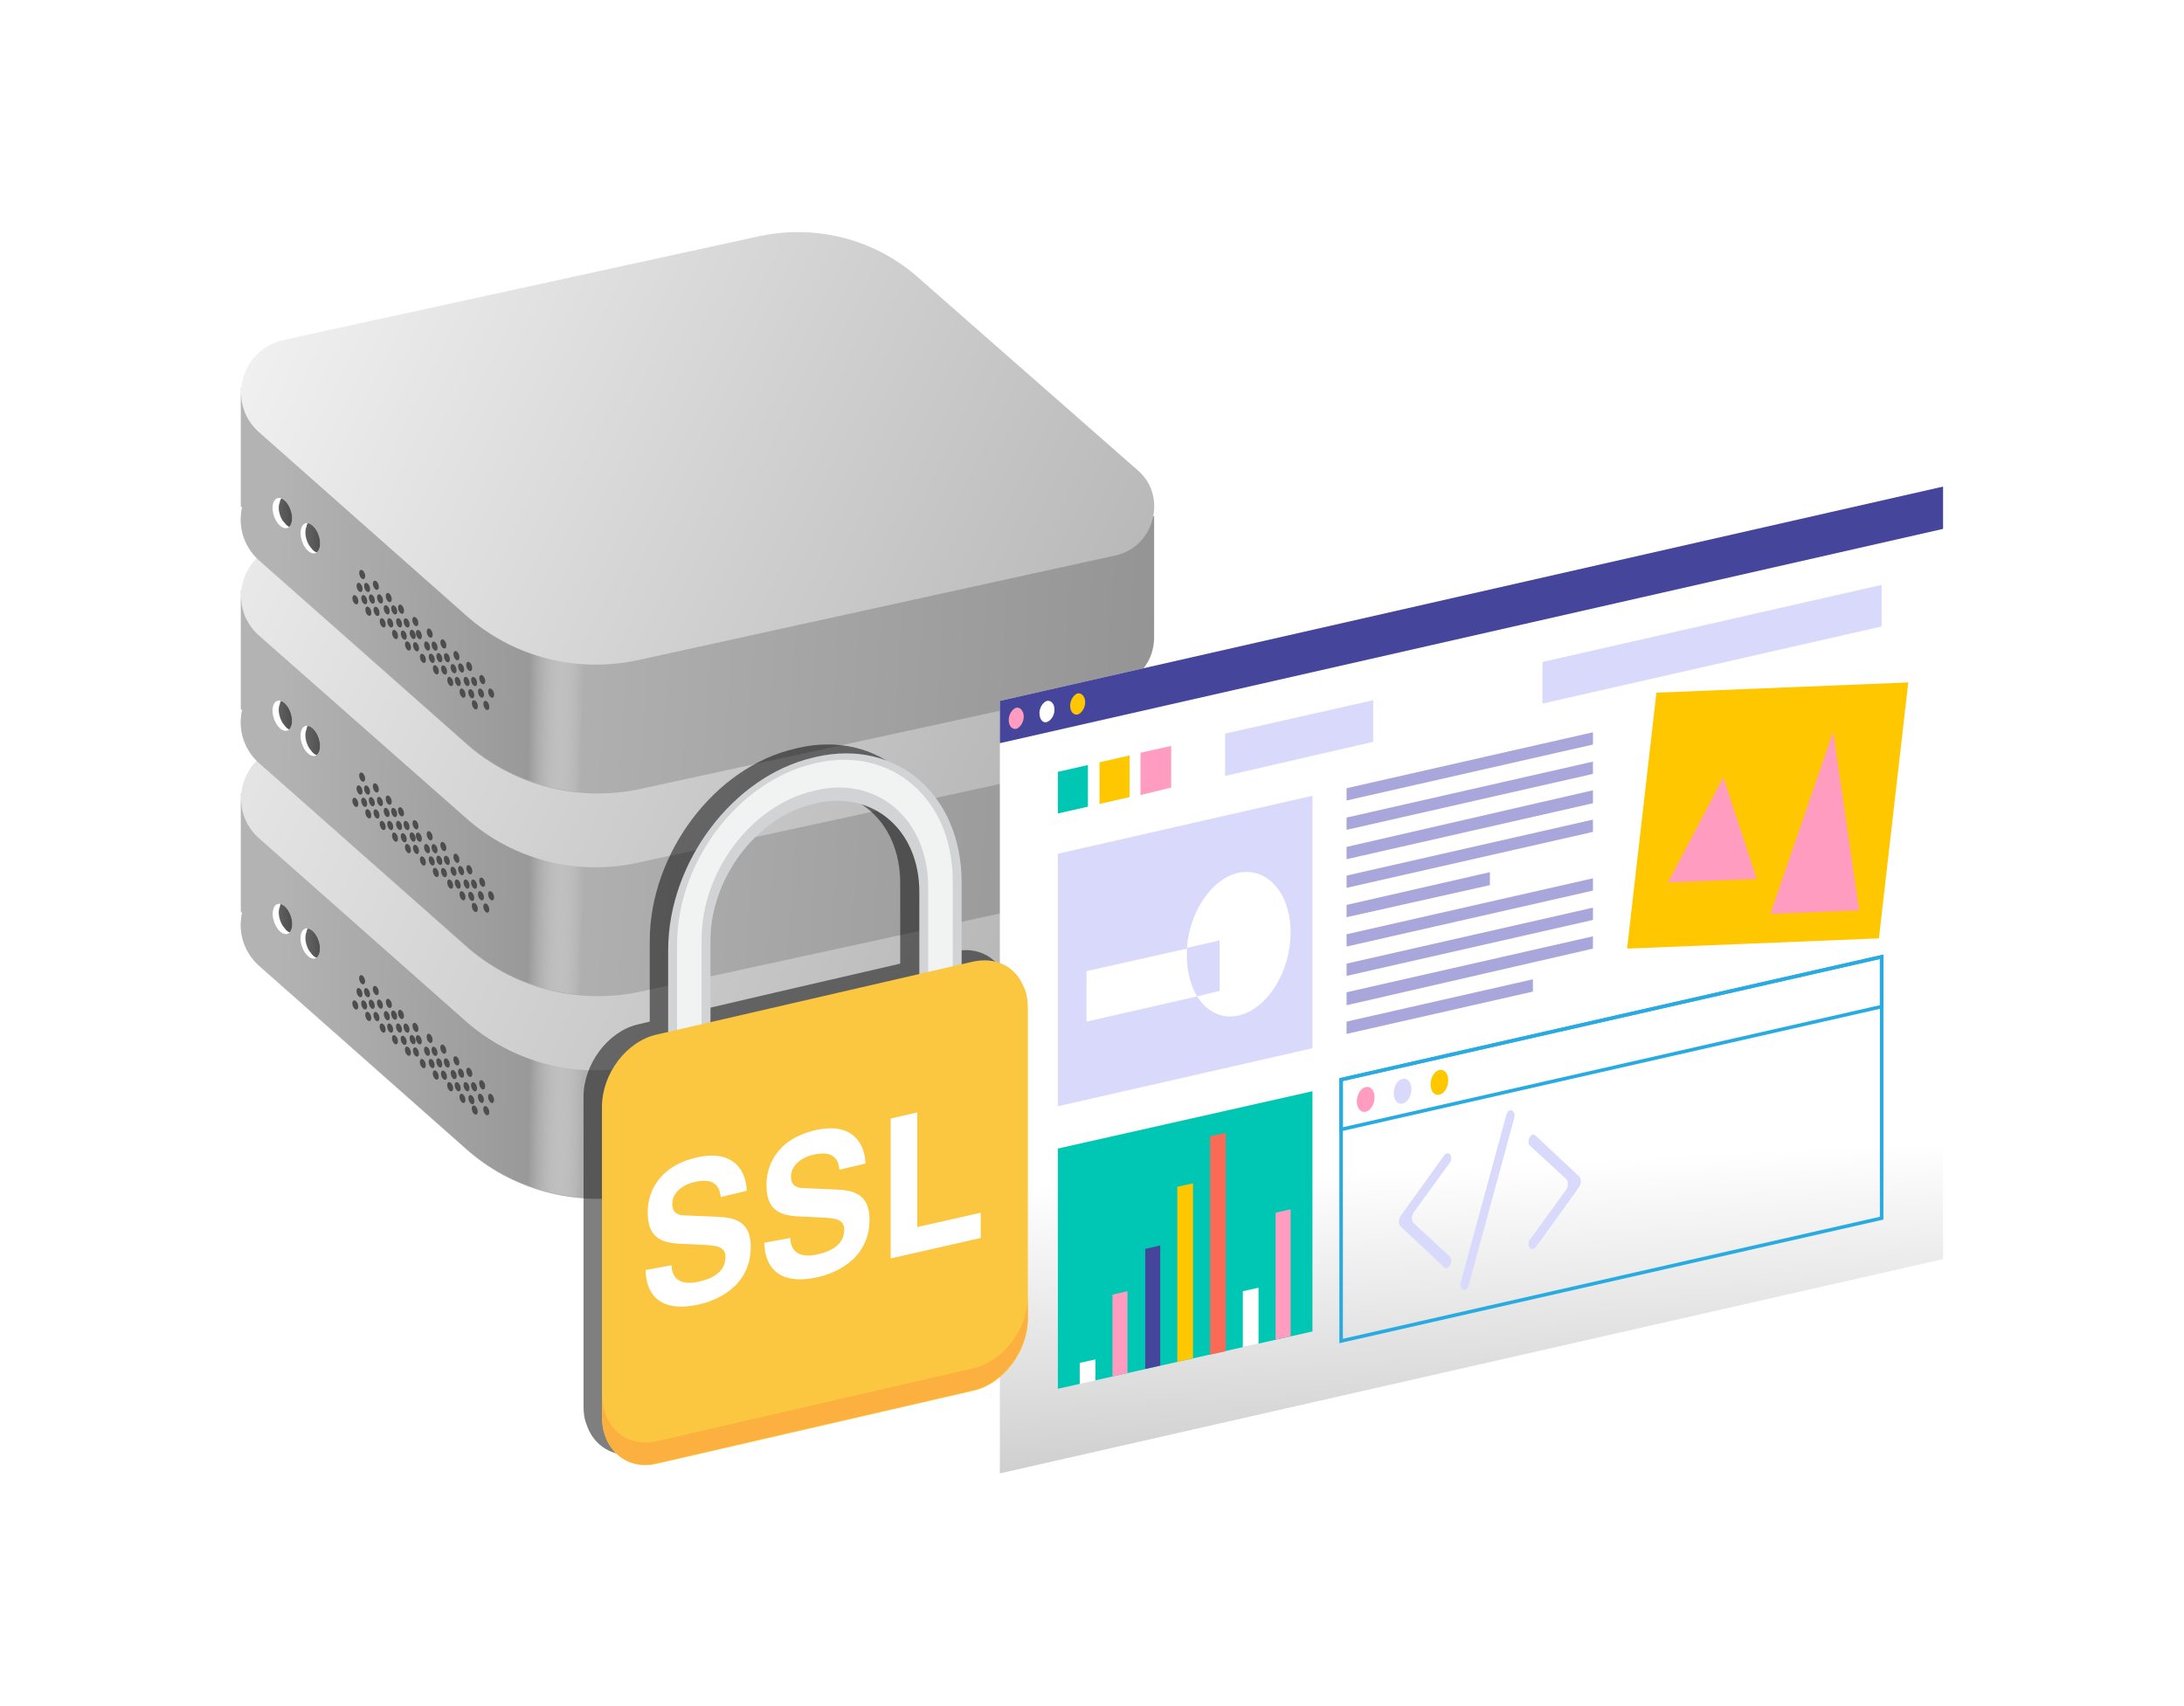 <?xml version="1.0" encoding="utf-8"?>
<!-- Generator: Adobe Illustrator 24.3.0, SVG Export Plug-In . SVG Version: 6.00 Build 0)  -->
<svg version="1.1" id="Layer_1" xmlns="http://www.w3.org/2000/svg" xmlns:xlink="http://www.w3.org/1999/xlink" x="0px" y="0px"
	 viewBox="0 0 320 250" style="enable-background:new 0 0 320 250;" xml:space="preserve">
<style type="text/css">
	.st0{fill:url(#SVGID_1_);}
	.st1{fill:url(#SVGID_2_);}
	.st2{fill:url(#SVGID_3_);}
	.st3{fill:#FFFFFF;}
	.st4{clip-path:url(#SVGID_5_);fill:url(#SVGID_6_);}
	.st5{clip-path:url(#SVGID_8_);fill:url(#SVGID_9_);}
	.st6{fill:#4D4D4D;}
	.st7{fill:url(#SVGID_10_);}
	.st8{fill:url(#SVGID_11_);}
	.st9{fill:url(#SVGID_12_);}
	.st10{clip-path:url(#SVGID_14_);fill:url(#SVGID_15_);}
	.st11{clip-path:url(#SVGID_17_);fill:url(#SVGID_18_);}
	.st12{fill:url(#SVGID_19_);}
	.st13{fill:url(#SVGID_20_);}
	.st14{fill:url(#SVGID_21_);}
	.st15{clip-path:url(#SVGID_23_);fill:url(#SVGID_24_);}
	.st16{clip-path:url(#SVGID_26_);fill:url(#SVGID_27_);}
	.st17{fill:url(#SVGID_28_);}
	.st18{fill:#45459C;}
	.st19{fill:#D9D9FC;}
	.st20{fill:#A8A6DA;}
	.st21{fill:#00C6B4;}
	.st22{fill:#FF9CBF;}
	.st23{fill:#FFC700;}
	.st24{fill:#FA6A55;}
	.st25{fill:none;stroke:#29ABE2;stroke-width:0.519;stroke-miterlimit:10;}
	.st26{opacity:0.5;}
	.st27{fill:#D1D3D4;}
	.st28{fill:#F1F2F2;}
	.st29{fill:#FBC640;}
	.st30{fill:#FBB040;}
</style>
<g>
	<g>
		<g>
			<g>
				
					<linearGradient id="SVGID_1_" gradientUnits="userSpaceOnUse" x1="-41.582" y1="380.36" x2="239.857" y2="399.739" gradientTransform="matrix(0.997 -2.339953e-02 -1.207092e-05 1.003 -7.908 -241.63)">
					<stop  offset="0" style="stop-color:#FFFFFF"/>
					<stop  offset="0.174" style="stop-color:#CCCCCC"/>
					<stop  offset="1" style="stop-color:#808080"/>
				</linearGradient>
				<path class="st0" d="M169.3,135.1l-134-18.9v17.5h0.2c-0.6,2.6,0,5.5,2.3,7.7l30.4,26.9c6.8,6.1,16.1,8.6,25.2,6.8l69.9-15.2
					c3.7-0.8,5.8-3.8,5.8-7.1l0,0v-17.7H169.3z"/>
				
					<linearGradient id="SVGID_2_" gradientUnits="userSpaceOnUse" x1="93.829" y1="388.866" x2="48.495" y2="388.099" gradientTransform="matrix(0.997 -2.339953e-02 -1.207092e-05 1.003 -7.908 -241.63)">
					<stop  offset="1.331947e-07" style="stop-color:#FFFFFF;stop-opacity:0"/>
					<stop  offset="0.174" style="stop-color:#999999"/>
					<stop  offset="1" style="stop-color:#B3B3B3"/>
				</linearGradient>
				<path class="st1" d="M169.3,136.2l-134-18.9v16.3h0.2c-0.6,2.6,0,5.5,2.3,7.7l30.4,26.9c6.8,6.1,16.1,8.6,25.2,6.8l69.9-15.2
					c3.7-0.8,5.8-3.8,5.8-7.1l0,0v-16.4H169.3z"/>
				
					<linearGradient id="SVGID_3_" gradientUnits="userSpaceOnUse" x1="-8.902" y1="308.722" x2="341.604" y2="483.905" gradientTransform="matrix(0.997 -2.339953e-02 -1.207092e-05 1.003 -7.908 -241.63)">
					<stop  offset="0" style="stop-color:#FFFFFF"/>
					<stop  offset="1" style="stop-color:#666666"/>
				</linearGradient>
				<path class="st2" d="M68.2,149.6l-30.4-26.9c-4.6-4.3-2.5-12,3.8-13.4l69.7-15.2c8.6-1.8,17.2,0.6,23.5,6.3l32,28.1
					c4.3,3.8,2.3,11.2-3.4,12.4l-69.9,15.2C84.5,158.2,75.1,155.7,68.2,149.6z"/>
			</g>
			<g>
				
					<ellipse transform="matrix(0.948 -0.317 0.317 0.948 -40.56 20.084)" class="st3" cx="41.4" cy="134.7" rx="1.3" ry="2.3"/>
				
					<ellipse transform="matrix(0.948 -0.317 0.317 0.948 -41.515 21.566)" class="st3" cx="45.5" cy="138.3" rx="1.3" ry="2.3"/>
				<g>
					<g>
						<g>
							<defs>
								
									<ellipse id="SVGID_4_" transform="matrix(0.948 -0.317 0.317 0.948 -40.56 20.084)" cx="41.4" cy="134.7" rx="1.3" ry="2.3"/>
							</defs>
							<clipPath id="SVGID_5_">
								<use xlink:href="#SVGID_4_"  style="overflow:visible;"/>
							</clipPath>
							
								<linearGradient id="SVGID_6_" gradientUnits="userSpaceOnUse" x1="45.062" y1="376.101" x2="53.991" y2="376.101" gradientTransform="matrix(0.997 -2.339953e-02 -1.207092e-05 1.003 -7.908 -241.63)">
								<stop  offset="0" style="stop-color:#808080"/>
								<stop  offset="1" style="stop-color:#333333"/>
							</linearGradient>
							<path class="st4" d="M43.4,135.9c-0.1,1-1.1,1-1.7,0.1c-0.7-0.7-1.1-2.3-0.7-3.1c0.1-1,1.1-1,1.7-0.1
								C43.2,133.7,43.7,135,43.4,135.9z"/>
						</g>
					</g>
				</g>
				<g>
					<g>
						<g>
							<defs>
								
									<ellipse id="SVGID_7_" transform="matrix(0.948 -0.317 0.317 0.948 -41.515 21.566)" cx="45.5" cy="138.3" rx="1.3" ry="2.3"/>
							</defs>
							<clipPath id="SVGID_8_">
								<use xlink:href="#SVGID_7_"  style="overflow:visible;"/>
							</clipPath>
							
								<linearGradient id="SVGID_9_" gradientUnits="userSpaceOnUse" x1="49.519" y1="379.849" x2="58.448" y2="379.849" gradientTransform="matrix(0.997 -2.339953e-02 -1.207092e-05 1.003 -7.908 -241.63)">
								<stop  offset="0" style="stop-color:#808080"/>
								<stop  offset="1" style="stop-color:#333333"/>
							</linearGradient>
							<path class="st5" d="M47.3,139.6c-0.1,1-1.1,1-1.7,0.1c-0.7-0.7-1.1-2.3-0.7-3.1c0.1-1,1.1-1,1.7-0.1
								C47.2,137.2,47.8,138.8,47.3,139.6z"/>
						</g>
					</g>
				</g>
			</g>
			<g>
				<g>
					<g>
						
							<ellipse transform="matrix(0.948 -0.317 0.317 0.948 -42.805 24.262)" class="st6" cx="53.1" cy="143.6" rx="0.4" ry="0.7"/>
						
							<ellipse transform="matrix(0.948 -0.317 0.317 0.948 -43.204 24.961)" class="st6" cx="55.1" cy="145.2" rx="0.4" ry="0.7"/>
						
							<ellipse transform="matrix(0.948 -0.317 0.317 0.948 -43.69 25.651)" class="st6" cx="57" cy="147.1" rx="0.4" ry="0.7"/>
						
							<ellipse transform="matrix(0.948 -0.317 0.317 0.948 -44.132 26.318)" class="st6" cx="58.8" cy="148.7" rx="0.4" ry="0.7"/>
						
							<ellipse transform="matrix(0.948 -0.317 0.317 0.948 -44.602 27.084)" class="st6" cx="60.9" cy="150.6" rx="0.4" ry="0.7"/>
					</g>
					<g>
						
							<ellipse transform="matrix(0.948 -0.317 0.317 0.948 -44.025 24.136)" class="st6" cx="52.1" cy="147.3" rx="0.4" ry="0.7"/>
						
							<ellipse transform="matrix(0.948 -0.317 0.317 0.948 -44.469 24.805)" class="st6" cx="54" cy="149" rx="0.4" ry="0.7"/>
						
							<ellipse transform="matrix(0.948 -0.317 0.317 0.948 -44.889 25.566)" class="st6" cx="56.1" cy="150.7" rx="0.4" ry="0.7"/>
						
							<ellipse transform="matrix(0.948 -0.317 0.317 0.948 -45.331 26.232)" class="st6" cx="57.9" cy="152.4" rx="0.4" ry="0.7"/>
						
							<ellipse transform="matrix(0.948 -0.317 0.317 0.948 -45.776 26.901)" class="st6" cx="59.8" cy="154.1" rx="0.4" ry="0.7"/>
					</g>
					<g>
						
							<ellipse transform="matrix(0.948 -0.317 0.317 0.948 -43.352 24.579)" class="st6" cx="53.8" cy="145.5" rx="0.4" ry="0.7"/>
						
							<ellipse transform="matrix(0.948 -0.317 0.317 0.948 -43.797 25.247)" class="st6" cx="55.7" cy="147.2" rx="0.4" ry="0.7"/>
						
							<ellipse transform="matrix(0.948 -0.317 0.317 0.948 -44.216 26.008)" class="st6" cx="57.8" cy="148.8" rx="0.4" ry="0.7"/>
						
							<ellipse transform="matrix(0.948 -0.317 0.317 0.948 -44.71 26.681)" class="st6" cx="59.6" cy="150.7" rx="0.4" ry="0.7"/>
						
							<ellipse transform="matrix(0.948 -0.317 0.317 0.948 -45.155 27.349)" class="st6" cx="61.4" cy="152.4" rx="0.4" ry="0.7"/>
					</g>
					<g>
						
							<ellipse transform="matrix(0.948 -0.317 0.317 0.948 -43.412 24.221)" class="st6" cx="52.7" cy="145.5" rx="0.4" ry="0.7"/>
						
							<ellipse transform="matrix(0.948 -0.317 0.317 0.948 -43.856 24.89)" class="st6" cx="54.5" cy="147.2" rx="0.4" ry="0.7"/>
						
							<ellipse transform="matrix(0.948 -0.317 0.317 0.948 -44.276 25.651)" class="st6" cx="56.7" cy="148.9" rx="0.4" ry="0.7"/>
						
							<ellipse transform="matrix(0.948 -0.317 0.317 0.948 -44.77 26.323)" class="st6" cx="58.5" cy="150.7" rx="0.4" ry="0.7"/>
						
							<ellipse transform="matrix(0.948 -0.317 0.317 0.948 -45.209 27.044)" class="st6" cx="60.5" cy="152.4" rx="0.4" ry="0.7"/>
					</g>
					<g>
						
							<ellipse transform="matrix(0.948 -0.317 0.317 0.948 -43.959 24.539)" class="st6" cx="53.4" cy="147.3" rx="0.4" ry="0.7"/>
						
							<ellipse transform="matrix(0.948 -0.317 0.317 0.948 -44.404 25.207)" class="st6" cx="55.2" cy="149" rx="0.4" ry="0.7"/>
						
							<ellipse transform="matrix(0.948 -0.317 0.317 0.948 -44.829 25.916)" class="st6" cx="57.2" cy="150.7" rx="0.4" ry="0.7"/>
						
							<ellipse transform="matrix(0.948 -0.317 0.317 0.948 -45.317 26.641)" class="st6" cx="59.2" cy="152.5" rx="0.4" ry="0.7"/>
						
							<ellipse transform="matrix(0.948 -0.317 0.317 0.948 -45.762 27.309)" class="st6" cx="61" cy="154.2" rx="0.4" ry="0.7"/>
					</g>
				</g>
				<g>
					<g>
						
							<ellipse transform="matrix(0.948 -0.317 0.317 0.948 -45.024 27.839)" class="st6" cx="63" cy="152.2" rx="0.4" ry="0.7"/>
						
							<ellipse transform="matrix(0.948 -0.317 0.317 0.948 -45.423 28.538)" class="st6" cx="65" cy="153.8" rx="0.4" ry="0.7"/>
						
							<ellipse transform="matrix(0.948 -0.317 0.317 0.948 -45.848 29.247)" class="st6" cx="66.9" cy="155.5" rx="0.4" ry="0.7"/>
						
							<ellipse transform="matrix(0.948 -0.317 0.317 0.948 -46.29 29.914)" class="st6" cx="68.8" cy="157.2" rx="0.4" ry="0.7"/>
						
							<ellipse transform="matrix(0.948 -0.317 0.317 0.948 -46.782 30.64)" class="st6" cx="70.7" cy="159" rx="0.4" ry="0.7"/>
					</g>
					<g>
						
							<ellipse transform="matrix(0.948 -0.317 0.317 0.948 -46.244 27.713)" class="st6" cx="62" cy="155.9" rx="0.4" ry="0.7"/>
						
							<ellipse transform="matrix(0.948 -0.317 0.317 0.948 -46.689 28.382)" class="st6" cx="63.9" cy="157.6" rx="0.4" ry="0.7"/>
						
							<ellipse transform="matrix(0.948 -0.317 0.317 0.948 -47.108 29.143)" class="st6" cx="66" cy="159.3" rx="0.4" ry="0.7"/>
						
							<ellipse transform="matrix(0.948 -0.317 0.317 0.948 -47.55 29.809)" class="st6" cx="67.8" cy="161" rx="0.4" ry="0.7"/>
						
							<ellipse transform="matrix(0.948 -0.317 0.317 0.948 -47.996 30.478)" class="st6" cx="69.6" cy="162.7" rx="0.4" ry="0.7"/>
					</g>
					<g>
						
							<ellipse transform="matrix(0.948 -0.317 0.317 0.948 -45.572 28.156)" class="st6" cx="63.7" cy="154.1" rx="0.4" ry="0.7"/>
						
							<ellipse transform="matrix(0.948 -0.317 0.317 0.948 -46.016 28.824)" class="st6" cx="65.5" cy="155.8" rx="0.4" ry="0.7"/>
						
							<ellipse transform="matrix(0.948 -0.317 0.317 0.948 -46.396 29.564)" class="st6" cx="67.6" cy="157.3" rx="0.4" ry="0.7"/>
						
							<ellipse transform="matrix(0.948 -0.317 0.317 0.948 -46.929 30.258)" class="st6" cx="69.5" cy="159.3" rx="0.4" ry="0.7"/>
						<ellipse transform="matrix(0.948 -0.317 0.317 0.948 -47.341 31.144)" class="st6" cx="72" cy="161" rx="0.4" ry="0.7"/>
					</g>
					<g>
						
							<ellipse transform="matrix(0.948 -0.317 0.317 0.948 -45.631 27.799)" class="st6" cx="62.6" cy="154.1" rx="0.4" ry="0.7"/>
						
							<ellipse transform="matrix(0.948 -0.317 0.317 0.948 -46.076 28.467)" class="st6" cx="64.4" cy="155.8" rx="0.4" ry="0.7"/>
						
							<ellipse transform="matrix(0.948 -0.317 0.317 0.948 -46.495 29.228)" class="st6" cx="66.5" cy="157.5" rx="0.4" ry="0.7"/>
						
							<ellipse transform="matrix(0.948 -0.317 0.317 0.948 -46.989 29.9)" class="st6" cx="68.4" cy="159.3" rx="0.4" ry="0.7"/>
						
							<ellipse transform="matrix(0.948 -0.317 0.317 0.948 -47.408 30.661)" class="st6" cx="70.5" cy="161" rx="0.4" ry="0.7"/>
					</g>
					<g>
						
							<ellipse transform="matrix(0.948 -0.317 0.317 0.948 -46.179 28.116)" class="st6" cx="63.3" cy="155.9" rx="0.4" ry="0.7"/>
						
							<ellipse transform="matrix(0.948 -0.317 0.317 0.948 -46.623 28.784)" class="st6" cx="65.1" cy="157.6" rx="0.4" ry="0.7"/>
						
							<ellipse transform="matrix(0.948 -0.317 0.317 0.948 -47.049 29.493)" class="st6" cx="67.1" cy="159.3" rx="0.4" ry="0.7"/>
						
							<ellipse transform="matrix(0.948 -0.317 0.317 0.948 -47.536 30.218)" class="st6" cx="69.1" cy="161.2" rx="0.4" ry="0.7"/>
						
							<ellipse transform="matrix(0.948 -0.317 0.317 0.948 -47.953 31.015)" class="st6" cx="71.3" cy="162.8" rx="0.4" ry="0.7"/>
					</g>
				</g>
			</g>
		</g>
		<g>
			<g>
				
					<linearGradient id="SVGID_10_" gradientUnits="userSpaceOnUse" x1="-41.582" y1="350.739" x2="239.857" y2="370.118" gradientTransform="matrix(0.997 -2.339953e-02 -1.207092e-05 1.003 -7.908 -241.63)">
					<stop  offset="0" style="stop-color:#FFFFFF"/>
					<stop  offset="0.174" style="stop-color:#CCCCCC"/>
					<stop  offset="1" style="stop-color:#808080"/>
				</linearGradient>
				<path class="st7" d="M169.3,105.4l-134-18.9V104h0.2c-0.6,2.6,0,5.5,2.3,7.7l30.4,26.9c6.8,6.1,16.1,8.6,25.2,6.8l69.9-15.2
					c3.7-0.8,5.8-3.8,5.8-7.1l0,0v-17.7H169.3z"/>
				
					<linearGradient id="SVGID_11_" gradientUnits="userSpaceOnUse" x1="93.829" y1="359.245" x2="48.495" y2="358.478" gradientTransform="matrix(0.997 -2.339953e-02 -1.207092e-05 1.003 -7.908 -241.63)">
					<stop  offset="1.331947e-07" style="stop-color:#FFFFFF;stop-opacity:0"/>
					<stop  offset="0.174" style="stop-color:#999999"/>
					<stop  offset="1" style="stop-color:#B3B3B3"/>
				</linearGradient>
				<path class="st8" d="M169.3,106.5l-134-18.9v16.3h0.2c-0.6,2.6,0,5.5,2.3,7.7l30.4,26.9c6.8,6.1,16.1,8.6,25.2,6.8l69.9-15.2
					c3.7-0.8,5.8-3.8,5.8-7.1l0,0v-16.4H169.3z"/>
				
					<linearGradient id="SVGID_12_" gradientUnits="userSpaceOnUse" x1="4.721" y1="285.909" x2="331.113" y2="449.04" gradientTransform="matrix(0.997 -2.339953e-02 -1.207092e-05 1.003 -7.908 -241.63)">
					<stop  offset="0" style="stop-color:#FFFFFF"/>
					<stop  offset="1" style="stop-color:#666666"/>
				</linearGradient>
				<path class="st9" d="M68.2,119.8L37.8,93c-4.6-4.3-2.5-12,3.8-13.4l69.7-15.2c8.6-1.8,17.2,0.6,23.5,6.3l32,28.1
					c4.3,3.8,2.3,11.2-3.4,12.4l-69.9,15.2C84.5,128.4,75.1,126,68.2,119.8z"/>
			</g>
			<g>
				
					<ellipse transform="matrix(0.948 -0.317 0.317 0.948 -31.138 18.55)" class="st3" cx="41.4" cy="104.9" rx="1.3" ry="2.3"/>
				
					<ellipse transform="matrix(0.948 -0.317 0.317 0.948 -32.093 20.033)" class="st3" cx="45.5" cy="108.6" rx="1.3" ry="2.3"/>
				<g>
					<g>
						<g>
							<defs>
								
									<ellipse id="SVGID_13_" transform="matrix(0.948 -0.317 0.317 0.948 -31.138 18.55)" cx="41.4" cy="104.9" rx="1.3" ry="2.3"/>
							</defs>
							<clipPath id="SVGID_14_">
								<use xlink:href="#SVGID_13_"  style="overflow:visible;"/>
							</clipPath>
							
								<linearGradient id="SVGID_15_" gradientUnits="userSpaceOnUse" x1="45.062" y1="346.48" x2="53.99" y2="346.48" gradientTransform="matrix(0.997 -2.339953e-02 -1.207092e-05 1.003 -7.908 -241.63)">
								<stop  offset="0" style="stop-color:#808080"/>
								<stop  offset="1" style="stop-color:#333333"/>
							</linearGradient>
							<path class="st10" d="M43.4,106.2c-0.1,1-1.1,1-1.7,0.1c-0.7-0.7-1.1-2.3-0.7-3.1c0.1-1,1.1-1,1.7-0.1
								C43.2,104,43.7,105.2,43.4,106.2z"/>
						</g>
					</g>
				</g>
				<g>
					<g>
						<g>
							<defs>
								
									<ellipse id="SVGID_16_" transform="matrix(0.948 -0.317 0.317 0.948 -32.093 20.033)" cx="45.5" cy="108.6" rx="1.3" ry="2.3"/>
							</defs>
							<clipPath id="SVGID_17_">
								<use xlink:href="#SVGID_16_"  style="overflow:visible;"/>
							</clipPath>
							
								<linearGradient id="SVGID_18_" gradientUnits="userSpaceOnUse" x1="49.519" y1="350.228" x2="58.447" y2="350.228" gradientTransform="matrix(0.997 -2.339953e-02 -1.207092e-05 1.003 -7.908 -241.63)">
								<stop  offset="0" style="stop-color:#808080"/>
								<stop  offset="1" style="stop-color:#333333"/>
							</linearGradient>
							<path class="st11" d="M47.3,109.9c-0.1,1-1.1,1-1.7,0.1c-0.7-0.7-1.1-2.3-0.7-3.1c0.1-1,1.1-1,1.7-0.1
								C47.2,107.5,47.8,109,47.3,109.9z"/>
						</g>
					</g>
				</g>
			</g>
			<g>
				<g>
					<g>
						
							<ellipse transform="matrix(0.948 -0.317 0.317 0.948 -33.383 22.728)" class="st6" cx="53.1" cy="113.9" rx="0.4" ry="0.7"/>
						
							<ellipse transform="matrix(0.948 -0.317 0.317 0.948 -33.782 23.427)" class="st6" cx="55.1" cy="115.5" rx="0.4" ry="0.7"/>
						
							<ellipse transform="matrix(0.948 -0.317 0.317 0.948 -34.268 24.117)" class="st6" cx="57" cy="117.3" rx="0.4" ry="0.7"/>
						
							<ellipse transform="matrix(0.948 -0.317 0.317 0.948 -34.71 24.784)" class="st6" cx="58.8" cy="119" rx="0.4" ry="0.7"/>
						
							<ellipse transform="matrix(0.948 -0.317 0.317 0.948 -35.18 25.55)" class="st6" cx="60.9" cy="120.9" rx="0.4" ry="0.7"/>
					</g>
					<g>
						
							<ellipse transform="matrix(0.948 -0.317 0.317 0.948 -34.603 22.603)" class="st6" cx="52.1" cy="117.6" rx="0.4" ry="0.7"/>
						
							<ellipse transform="matrix(0.948 -0.317 0.317 0.948 -35.047 23.271)" class="st6" cx="54" cy="119.3" rx="0.4" ry="0.7"/>
						
							<ellipse transform="matrix(0.948 -0.317 0.317 0.948 -35.467 24.032)" class="st6" cx="56.1" cy="121" rx="0.4" ry="0.7"/>
						
							<ellipse transform="matrix(0.948 -0.317 0.317 0.948 -35.909 24.699)" class="st6" cx="57.9" cy="122.7" rx="0.4" ry="0.7"/>
						
							<ellipse transform="matrix(0.948 -0.317 0.317 0.948 -36.354 25.368)" class="st6" cx="59.8" cy="124.4" rx="0.4" ry="0.7"/>
					</g>
					<g>
						
							<ellipse transform="matrix(0.948 -0.317 0.317 0.948 -33.93 23.046)" class="st6" cx="53.8" cy="115.8" rx="0.4" ry="0.7"/>
						
							<ellipse transform="matrix(0.948 -0.317 0.317 0.948 -34.375 23.714)" class="st6" cx="55.7" cy="117.5" rx="0.4" ry="0.7"/>
						
							<ellipse transform="matrix(0.948 -0.317 0.317 0.948 -34.794 24.475)" class="st6" cx="57.8" cy="119.1" rx="0.4" ry="0.7"/>
						
							<ellipse transform="matrix(0.948 -0.317 0.317 0.948 -35.288 25.147)" class="st6" cx="59.6" cy="121" rx="0.4" ry="0.7"/>
						
							<ellipse transform="matrix(0.948 -0.317 0.317 0.948 -35.733 25.816)" class="st6" cx="61.4" cy="122.7" rx="0.4" ry="0.7"/>
					</g>
					<g>
						
							<ellipse transform="matrix(0.948 -0.317 0.317 0.948 -33.99 22.688)" class="st6" cx="52.7" cy="115.8" rx="0.4" ry="0.7"/>
						
							<ellipse transform="matrix(0.948 -0.317 0.317 0.948 -34.434 23.356)" class="st6" cx="54.5" cy="117.5" rx="0.4" ry="0.7"/>
						
							<ellipse transform="matrix(0.948 -0.317 0.317 0.948 -34.854 24.117)" class="st6" cx="56.7" cy="119.1" rx="0.4" ry="0.7"/>
						
							<ellipse transform="matrix(0.948 -0.317 0.317 0.948 -35.348 24.79)" class="st6" cx="58.5" cy="121" rx="0.4" ry="0.7"/>
						
							<ellipse transform="matrix(0.948 -0.317 0.317 0.948 -35.787 25.51)" class="st6" cx="60.5" cy="122.7" rx="0.4" ry="0.7"/>
					</g>
					<g>
						
							<ellipse transform="matrix(0.948 -0.317 0.317 0.948 -34.537 23.005)" class="st6" cx="53.4" cy="117.6" rx="0.4" ry="0.7"/>
						
							<ellipse transform="matrix(0.948 -0.317 0.317 0.948 -34.982 23.674)" class="st6" cx="55.2" cy="119.3" rx="0.4" ry="0.7"/>
						
							<ellipse transform="matrix(0.948 -0.317 0.317 0.948 -35.407 24.383)" class="st6" cx="57.2" cy="121" rx="0.4" ry="0.7"/>
						
							<ellipse transform="matrix(0.948 -0.317 0.317 0.948 -35.895 25.107)" class="st6" cx="59.2" cy="122.8" rx="0.4" ry="0.7"/>
						
							<ellipse transform="matrix(0.948 -0.317 0.317 0.948 -36.34 25.776)" class="st6" cx="61" cy="124.5" rx="0.4" ry="0.7"/>
					</g>
				</g>
				<g>
					<g>
						
							<ellipse transform="matrix(0.948 -0.317 0.317 0.948 -35.602 26.305)" class="st6" cx="63" cy="122.5" rx="0.4" ry="0.7"/>
						
							<ellipse transform="matrix(0.948 -0.317 0.317 0.948 -36.001 27.004)" class="st6" cx="65" cy="124.1" rx="0.4" ry="0.7"/>
						
							<ellipse transform="matrix(0.948 -0.317 0.317 0.948 -36.426 27.714)" class="st6" cx="66.9" cy="125.8" rx="0.4" ry="0.7"/>
						
							<ellipse transform="matrix(0.948 -0.317 0.317 0.948 -36.868 28.381)" class="st6" cx="68.8" cy="127.5" rx="0.4" ry="0.7"/>
						
							<ellipse transform="matrix(0.948 -0.317 0.317 0.948 -37.36 29.107)" class="st6" cx="70.7" cy="129.3" rx="0.4" ry="0.7"/>
					</g>
					<g>
						
							<ellipse transform="matrix(0.948 -0.317 0.317 0.948 -36.822 26.18)" class="st6" cx="62" cy="126.2" rx="0.4" ry="0.7"/>
						
							<ellipse transform="matrix(0.948 -0.317 0.317 0.948 -37.267 26.848)" class="st6" cx="63.9" cy="127.9" rx="0.4" ry="0.7"/>
						
							<ellipse transform="matrix(0.948 -0.317 0.317 0.948 -37.687 27.609)" class="st6" cx="66" cy="129.6" rx="0.4" ry="0.7"/>
						
							<ellipse transform="matrix(0.948 -0.317 0.317 0.948 -38.128 28.276)" class="st6" cx="67.8" cy="131.3" rx="0.4" ry="0.7"/>
						
							<ellipse transform="matrix(0.948 -0.317 0.317 0.948 -38.574 28.945)" class="st6" cx="69.6" cy="133" rx="0.4" ry="0.7"/>
					</g>
					<g>
						
							<ellipse transform="matrix(0.948 -0.317 0.317 0.948 -36.15 26.623)" class="st6" cx="63.7" cy="124.4" rx="0.4" ry="0.7"/>
						
							<ellipse transform="matrix(0.948 -0.317 0.317 0.948 -36.594 27.291)" class="st6" cx="65.5" cy="126.1" rx="0.4" ry="0.7"/>
						
							<ellipse transform="matrix(0.948 -0.317 0.317 0.948 -36.974 28.031)" class="st6" cx="67.6" cy="127.6" rx="0.4" ry="0.7"/>
						
							<ellipse transform="matrix(0.948 -0.317 0.317 0.948 -37.508 28.724)" class="st6" cx="69.5" cy="129.6" rx="0.4" ry="0.7"/>
						
							<ellipse transform="matrix(0.948 -0.317 0.317 0.948 -37.919 29.61)" class="st6" cx="72" cy="131.3" rx="0.4" ry="0.7"/>
					</g>
					<g>
						
							<ellipse transform="matrix(0.948 -0.317 0.317 0.948 -36.209 26.265)" class="st6" cx="62.6" cy="124.4" rx="0.4" ry="0.7"/>
						
							<ellipse transform="matrix(0.948 -0.317 0.317 0.948 -36.654 26.933)" class="st6" cx="64.4" cy="126.1" rx="0.4" ry="0.7"/>
						
							<ellipse transform="matrix(0.948 -0.317 0.317 0.948 -37.074 27.694)" class="st6" cx="66.5" cy="127.7" rx="0.4" ry="0.7"/>
						
							<ellipse transform="matrix(0.948 -0.317 0.317 0.948 -37.567 28.367)" class="st6" cx="68.4" cy="129.6" rx="0.4" ry="0.7"/>
						
							<ellipse transform="matrix(0.948 -0.317 0.317 0.948 -37.986 29.128)" class="st6" cx="70.5" cy="131.3" rx="0.4" ry="0.7"/>
					</g>
					<g>
						
							<ellipse transform="matrix(0.948 -0.317 0.317 0.948 -36.757 26.582)" class="st6" cx="63.3" cy="126.2" rx="0.4" ry="0.7"/>
						
							<ellipse transform="matrix(0.948 -0.317 0.317 0.948 -37.201 27.251)" class="st6" cx="65.1" cy="127.9" rx="0.4" ry="0.7"/>
						
							<ellipse transform="matrix(0.948 -0.317 0.317 0.948 -37.627 27.96)" class="st6" cx="67.1" cy="129.6" rx="0.4" ry="0.7"/>
						
							<ellipse transform="matrix(0.948 -0.317 0.317 0.948 -38.114 28.684)" class="st6" cx="69.1" cy="131.4" rx="0.4" ry="0.7"/>
						
							<ellipse transform="matrix(0.948 -0.317 0.317 0.948 -38.531 29.482)" class="st6" cx="71.3" cy="133.1" rx="0.4" ry="0.7"/>
					</g>
				</g>
			</g>
		</g>
		<g>
			<g>
				
					<linearGradient id="SVGID_19_" gradientUnits="userSpaceOnUse" x1="-41.582" y1="321.117" x2="239.857" y2="340.497" gradientTransform="matrix(0.997 -2.339953e-02 -1.207092e-05 1.003 -7.908 -241.63)">
					<stop  offset="0" style="stop-color:#FFFFFF"/>
					<stop  offset="0.174" style="stop-color:#CCCCCC"/>
					<stop  offset="1" style="stop-color:#808080"/>
				</linearGradient>
				<path class="st12" d="M169.3,75.7l-134-18.9v17.5h0.2c-0.6,2.6,0,5.5,2.3,7.7l30.4,26.9c6.8,6.1,16.1,8.6,25.2,6.8l69.9-15.2
					c3.7-0.8,5.8-3.8,5.8-7.1l0,0V75.7H169.3z"/>
				
					<linearGradient id="SVGID_20_" gradientUnits="userSpaceOnUse" x1="93.829" y1="329.624" x2="48.495" y2="328.856" gradientTransform="matrix(0.997 -2.339953e-02 -1.207092e-05 1.003 -7.908 -241.63)">
					<stop  offset="1.331947e-07" style="stop-color:#FFFFFF;stop-opacity:0"/>
					<stop  offset="0.174" style="stop-color:#999999"/>
					<stop  offset="1" style="stop-color:#B3B3B3"/>
				</linearGradient>
				<path class="st13" d="M169.3,76.8l-134-18.9v16.3h0.2c-0.6,2.6,0,5.5,2.3,7.7l30.4,26.9c6.8,6.1,16.1,8.6,25.2,6.8l69.9-15.2
					c3.7-0.8,5.8-3.8,5.8-7.1l0,0V76.8H169.3z"/>
				
					<linearGradient id="SVGID_21_" gradientUnits="userSpaceOnUse" x1="20.204" y1="264.027" x2="344.691" y2="426.205" gradientTransform="matrix(0.997 -2.339953e-02 -1.207092e-05 1.003 -7.908 -241.63)">
					<stop  offset="0" style="stop-color:#FFFFFF"/>
					<stop  offset="1" style="stop-color:#666666"/>
				</linearGradient>
				<path class="st14" d="M68.2,90.1L37.8,63.2c-4.6-4.3-2.5-12,3.8-13.4l69.7-15.2c8.6-1.8,17.2,0.6,23.5,6.3l32,28.1
					c4.3,3.8,2.3,11.2-3.4,12.4L93.6,96.7C84.5,98.7,75.1,96.3,68.2,90.1z"/>
			</g>
			<g>
				
					<ellipse transform="matrix(0.948 -0.317 0.317 0.948 -21.716 17.017)" class="st3" cx="41.4" cy="75.2" rx="1.3" ry="2.3"/>
				
					<ellipse transform="matrix(0.948 -0.317 0.317 0.948 -22.671 18.5)" class="st3" cx="45.5" cy="78.9" rx="1.3" ry="2.3"/>
				<g>
					<g>
						<g>
							<defs>
								
									<ellipse id="SVGID_22_" transform="matrix(0.948 -0.317 0.317 0.948 -21.716 17.017)" cx="41.4" cy="75.2" rx="1.3" ry="2.3"/>
							</defs>
							<clipPath id="SVGID_23_">
								<use xlink:href="#SVGID_22_"  style="overflow:visible;"/>
							</clipPath>
							
								<linearGradient id="SVGID_24_" gradientUnits="userSpaceOnUse" x1="45.062" y1="316.858" x2="53.99" y2="316.858" gradientTransform="matrix(0.997 -2.339953e-02 -1.207092e-05 1.003 -7.908 -241.63)">
								<stop  offset="0" style="stop-color:#808080"/>
								<stop  offset="1" style="stop-color:#333333"/>
							</linearGradient>
							<path class="st15" d="M43.4,76.5c-0.1,1-1.1,1-1.7,0.1C41,76,40.6,74.4,41,73.6c0.1-1,1.1-1,1.7-0.1
								C43.2,74.3,43.7,75.5,43.4,76.5z"/>
						</g>
					</g>
				</g>
				<g>
					<g>
						<g>
							<defs>
								
									<ellipse id="SVGID_25_" transform="matrix(0.948 -0.317 0.317 0.948 -22.671 18.5)" cx="45.5" cy="78.9" rx="1.3" ry="2.3"/>
							</defs>
							<clipPath id="SVGID_26_">
								<use xlink:href="#SVGID_25_"  style="overflow:visible;"/>
							</clipPath>
							
								<linearGradient id="SVGID_27_" gradientUnits="userSpaceOnUse" x1="49.518" y1="320.606" x2="58.447" y2="320.606" gradientTransform="matrix(0.997 -2.339953e-02 -1.207092e-05 1.003 -7.908 -241.63)">
								<stop  offset="0" style="stop-color:#808080"/>
								<stop  offset="1" style="stop-color:#333333"/>
							</linearGradient>
							<path class="st16" d="M47.3,80.2c-0.1,1-1.1,1-1.7,0.1c-0.7-0.7-1.1-2.3-0.7-3.1c0.1-1,1.1-1,1.7-0.1
								C47.2,77.8,47.8,79.3,47.3,80.2z"/>
						</g>
					</g>
				</g>
			</g>
			<g>
				<g>
					<g>
						
							<ellipse transform="matrix(0.948 -0.317 0.317 0.948 -23.961 21.195)" class="st6" cx="53.1" cy="84.2" rx="0.4" ry="0.7"/>
						
							<ellipse transform="matrix(0.948 -0.317 0.317 0.948 -24.36 21.894)" class="st6" cx="55.1" cy="85.8" rx="0.4" ry="0.7"/>
						
							<ellipse transform="matrix(0.948 -0.317 0.317 0.948 -24.846 22.584)" class="st6" cx="57" cy="87.6" rx="0.4" ry="0.7"/>
						
							<ellipse transform="matrix(0.948 -0.317 0.317 0.948 -25.288 23.251)" class="st6" cx="58.8" cy="89.3" rx="0.4" ry="0.7"/>
						
							<ellipse transform="matrix(0.948 -0.317 0.317 0.948 -25.758 24.017)" class="st6" cx="60.9" cy="91.1" rx="0.4" ry="0.7"/>
					</g>
					<g>
						
							<ellipse transform="matrix(0.948 -0.317 0.317 0.948 -25.181 21.069)" class="st6" cx="52.1" cy="87.9" rx="0.4" ry="0.7"/>
						
							<ellipse transform="matrix(0.948 -0.317 0.317 0.948 -25.625 21.738)" class="st6" cx="54" cy="89.6" rx="0.4" ry="0.7"/>
						
							<ellipse transform="matrix(0.948 -0.317 0.317 0.948 -26.045 22.499)" class="st6" cx="56.1" cy="91.3" rx="0.4" ry="0.7"/>
						
							<ellipse transform="matrix(0.948 -0.317 0.317 0.948 -26.487 23.166)" class="st6" cx="57.9" cy="93" rx="0.4" ry="0.7"/>
						
							<ellipse transform="matrix(0.948 -0.317 0.317 0.948 -26.932 23.834)" class="st6" cx="59.8" cy="94.7" rx="0.4" ry="0.7"/>
					</g>
					<g>
						
							<ellipse transform="matrix(0.948 -0.317 0.317 0.948 -24.508 21.512)" class="st6" cx="53.8" cy="86.1" rx="0.4" ry="0.7"/>
						
							<ellipse transform="matrix(0.948 -0.317 0.317 0.948 -24.953 22.18)" class="st6" cx="55.7" cy="87.8" rx="0.4" ry="0.7"/>
						
							<ellipse transform="matrix(0.948 -0.317 0.317 0.948 -25.372 22.941)" class="st6" cx="57.8" cy="89.4" rx="0.4" ry="0.7"/>
						
							<ellipse transform="matrix(0.948 -0.317 0.317 0.948 -25.866 23.614)" class="st6" cx="59.6" cy="91.3" rx="0.4" ry="0.7"/>
						
							<ellipse transform="matrix(0.948 -0.317 0.317 0.948 -26.311 24.283)" class="st6" cx="61.4" cy="93" rx="0.4" ry="0.7"/>
					</g>
					<g>
						
							<ellipse transform="matrix(0.948 -0.317 0.317 0.948 -24.568 21.155)" class="st6" cx="52.7" cy="86.1" rx="0.4" ry="0.7"/>
						
							<ellipse transform="matrix(0.948 -0.317 0.317 0.948 -25.012 21.823)" class="st6" cx="54.5" cy="87.8" rx="0.4" ry="0.7"/>
						
							<ellipse transform="matrix(0.948 -0.317 0.317 0.948 -25.432 22.584)" class="st6" cx="56.7" cy="89.4" rx="0.4" ry="0.7"/>
						
							<ellipse transform="matrix(0.948 -0.317 0.317 0.948 -25.926 23.256)" class="st6" cx="58.5" cy="91.3" rx="0.4" ry="0.7"/>
						
							<ellipse transform="matrix(0.948 -0.317 0.317 0.948 -26.365 23.977)" class="st6" cx="60.5" cy="93" rx="0.4" ry="0.7"/>
					</g>
					<g>
						
							<ellipse transform="matrix(0.948 -0.317 0.317 0.948 -25.115 21.472)" class="st6" cx="53.4" cy="87.9" rx="0.4" ry="0.7"/>
						
							<ellipse transform="matrix(0.948 -0.317 0.317 0.948 -25.56 22.14)" class="st6" cx="55.2" cy="89.6" rx="0.4" ry="0.7"/>
						
							<ellipse transform="matrix(0.948 -0.317 0.317 0.948 -25.985 22.849)" class="st6" cx="57.2" cy="91.3" rx="0.4" ry="0.7"/>
						
							<ellipse transform="matrix(0.948 -0.317 0.317 0.948 -26.473 23.574)" class="st6" cx="59.2" cy="93.1" rx="0.4" ry="0.7"/>
						
							<ellipse transform="matrix(0.948 -0.317 0.317 0.948 -26.918 24.242)" class="st6" cx="61" cy="94.8" rx="0.4" ry="0.7"/>
					</g>
				</g>
				<g>
					<g>
						
							<ellipse transform="matrix(0.948 -0.317 0.317 0.948 -26.18 24.772)" class="st6" cx="63" cy="92.8" rx="0.4" ry="0.7"/>
						
							<ellipse transform="matrix(0.948 -0.317 0.317 0.948 -26.579 25.471)" class="st6" cx="65" cy="94.4" rx="0.4" ry="0.7"/>
						
							<ellipse transform="matrix(0.948 -0.317 0.317 0.948 -27.005 26.18)" class="st6" cx="66.9" cy="96.1" rx="0.4" ry="0.7"/>
						
							<ellipse transform="matrix(0.948 -0.317 0.317 0.948 -27.446 26.847)" class="st6" cx="68.8" cy="97.7" rx="0.4" ry="0.7"/>
						
							<ellipse transform="matrix(0.948 -0.317 0.317 0.948 -27.938 27.573)" class="st6" cx="70.7" cy="99.6" rx="0.4" ry="0.7"/>
					</g>
					<g>
						
							<ellipse transform="matrix(0.948 -0.317 0.317 0.948 -27.4 24.646)" class="st6" cx="62" cy="96.5" rx="0.4" ry="0.7"/>
						
							<ellipse transform="matrix(0.948 -0.317 0.317 0.948 -27.845 25.315)" class="st6" cx="63.9" cy="98.2" rx="0.4" ry="0.7"/>
						
							<ellipse transform="matrix(0.948 -0.317 0.317 0.948 -28.265 26.076)" class="st6" cx="66" cy="99.9" rx="0.4" ry="0.7"/>
						
							<ellipse transform="matrix(0.948 -0.317 0.317 0.948 -28.706 26.743)" class="st6" cx="67.8" cy="101.6" rx="0.4" ry="0.7"/>
						
							<ellipse transform="matrix(0.948 -0.317 0.317 0.948 -29.152 27.411)" class="st6" cx="69.6" cy="103.3" rx="0.4" ry="0.7"/>
					</g>
					<g>
						
							<ellipse transform="matrix(0.948 -0.317 0.317 0.948 -26.728 25.089)" class="st6" cx="63.7" cy="94.7" rx="0.4" ry="0.7"/>
						
							<ellipse transform="matrix(0.948 -0.317 0.317 0.948 -27.172 25.758)" class="st6" cx="65.5" cy="96.4" rx="0.4" ry="0.7"/>
						
							<ellipse transform="matrix(0.948 -0.317 0.317 0.948 -27.552 26.497)" class="st6" cx="67.6" cy="97.9" rx="0.4" ry="0.7"/>
						
							<ellipse transform="matrix(0.948 -0.317 0.317 0.948 -28.086 27.191)" class="st6" cx="69.5" cy="99.9" rx="0.4" ry="0.7"/>
						
							<ellipse transform="matrix(0.948 -0.317 0.317 0.948 -28.497 28.077)" class="st6" cx="72" cy="101.6" rx="0.4" ry="0.7"/>
					</g>
					<g>
						
							<ellipse transform="matrix(0.948 -0.317 0.317 0.948 -26.787 24.732)" class="st6" cx="62.6" cy="94.7" rx="0.4" ry="0.7"/>
						
							<ellipse transform="matrix(0.948 -0.317 0.317 0.948 -27.232 25.4)" class="st6" cx="64.4" cy="96.4" rx="0.4" ry="0.7"/>
						
							<ellipse transform="matrix(0.948 -0.317 0.317 0.948 -27.652 26.161)" class="st6" cx="66.5" cy="98" rx="0.4" ry="0.7"/>
						
							<ellipse transform="matrix(0.948 -0.317 0.317 0.948 -28.145 26.834)" class="st6" cx="68.4" cy="99.9" rx="0.4" ry="0.7"/>
						
							<ellipse transform="matrix(0.948 -0.317 0.317 0.948 -28.564 27.594)" class="st6" cx="70.5" cy="101.6" rx="0.4" ry="0.7"/>
					</g>
					<g>
						
							<ellipse transform="matrix(0.948 -0.317 0.317 0.948 -27.335 25.049)" class="st6" cx="63.3" cy="96.5" rx="0.4" ry="0.7"/>
						
							<ellipse transform="matrix(0.948 -0.317 0.317 0.948 -27.779 25.717)" class="st6" cx="65.1" cy="98.2" rx="0.4" ry="0.7"/>
						
							<ellipse transform="matrix(0.948 -0.317 0.317 0.948 -28.205 26.427)" class="st6" cx="67.1" cy="99.9" rx="0.4" ry="0.7"/>
						
							<ellipse transform="matrix(0.948 -0.317 0.317 0.948 -28.693 27.151)" class="st6" cx="69.1" cy="101.7" rx="0.4" ry="0.7"/>
						
							<ellipse transform="matrix(0.948 -0.317 0.317 0.948 -29.109 27.948)" class="st6" cx="71.3" cy="103.4" rx="0.4" ry="0.7"/>
					</g>
				</g>
			</g>
		</g>
	</g>
	<g>
		<linearGradient id="SVGID_28_" gradientUnits="userSpaceOnUse" x1="216.94" y1="170.637" x2="227.941" y2="394.192">
			<stop  offset="0" style="stop-color:#FFFFFF"/>
			<stop  offset="1" style="stop-color:#000000"/>
		</linearGradient>
		<polygon class="st17" points="284.7,184.5 146.5,215.9 146.5,102.7 284.7,71.3 		"/>
		<polygon class="st18" points="284.7,77.5 146.5,108.9 146.5,102.7 284.7,71.3 		"/>
		<g>
			<polygon class="st19" points="192.3,153.6 155,162.1 155,125.1 192.3,116.6 			"/>
			<path class="st3" d="M189.1,136.6c0,5.8-3.4,11.2-7.6,12.2c-2.5,0.6-4.7-0.6-6.1-2.8l3.3-0.8v-7.4l-4.8,1.1
				c0.4-5.3,3.6-10.1,7.5-11C185.7,127,189.1,130.9,189.1,136.6z"/>
			<path class="st3" d="M175.4,146l-16.2,3.7v-7.4l14.7-3.3c0,0.4,0,0.8,0,1.2C173.9,142.4,174.5,144.5,175.4,146z"/>
		</g>
		<g>
			<polygon class="st20" points="233.4,109.1 197.3,117.3 197.3,115.5 233.4,107.3 			"/>
			<polygon class="st20" points="233.4,113.4 197.3,121.6 197.3,119.8 233.4,111.6 			"/>
			<polygon class="st20" points="233.4,117.7 197.3,125.9 197.3,124.1 233.4,115.8 			"/>
			<polygon class="st20" points="233.4,121.9 197.3,130.1 197.3,128.3 233.4,120.1 			"/>
			<polygon class="st20" points="218.3,129.7 197.3,134.4 197.3,132.6 218.3,127.8 			"/>
			<polygon class="st20" points="233.4,130.5 197.3,138.7 197.3,136.9 233.4,128.7 			"/>
			<polygon class="st20" points="233.4,134.8 197.3,143 197.3,141.2 233.4,133 			"/>
			<polygon class="st20" points="233.4,139 197.3,147.3 197.3,145.4 233.4,137.2 			"/>
			<polygon class="st20" points="224.6,145.3 197.3,151.5 197.3,149.7 224.6,143.5 			"/>
		</g>
		<g>
			<polygon class="st21" points="192.3,195.1 155,203.5 155,168.3 192.3,159.9 			"/>
			<g>
				<polygon class="st3" points="160.5,199.2 158.2,199.7 158.2,202.8 160.5,202.3 				"/>
				<polygon class="st22" points="165.2,189.2 163,189.7 163,201.7 165.2,201.2 				"/>
				<polygon class="st18" points="170,182.5 167.8,183 167.8,200.6 170,200.1 				"/>
				<polygon class="st23" points="174.8,173.4 172.5,173.9 172.5,199.6 174.8,199 				"/>
				<polygon class="st24" points="179.6,166 177.3,166.5 177.3,198.5 179.6,198 				"/>
				<polygon class="st3" points="184.4,188.7 182.1,189.2 182.1,197.4 184.4,196.9 				"/>
				<polygon class="st22" points="189.1,177.2 186.9,177.7 186.9,196.3 189.1,195.8 				"/>
			</g>
		</g>
		<g>
			<polygon class="st23" points="275.3,137.5 238.4,139 242.7,101.5 279.6,100 			"/>
			<polygon class="st22" points="272.4,133.4 259.4,133.9 268.6,107.2 			"/>
			<polygon class="st22" points="257.4,128.8 244.4,129.3 252.5,113.9 			"/>
		</g>
		<g>
			<path class="st22" d="M150,105c0,0.8-0.5,1.6-1.1,1.8c-0.6,0.1-1.1-0.4-1.1-1.3c0-0.8,0.5-1.6,1.1-1.8
				C149.5,103.6,150,104.2,150,105z"/>
			<path class="st3" d="M154.5,104c0,0.8-0.5,1.6-1.1,1.8s-1.1-0.4-1.1-1.3c0-0.8,0.5-1.6,1.1-1.8C154,102.6,154.5,103.1,154.5,104z
				"/>
			<path class="st23" d="M159,102.9c0,0.8-0.5,1.6-1.1,1.8c-0.6,0.1-1.1-0.4-1.1-1.3c0-0.8,0.5-1.6,1.1-1.8
				C158.5,101.5,159,102.1,159,102.9z"/>
		</g>
		<polygon class="st19" points="275.7,91.8 226,103.1 226,97 275.7,85.7 		"/>
		<polygon class="st21" points="155,113.1 159.4,112.1 159.4,118.2 155,119.2 		"/>
		<polygon class="st23" points="161.1,111.7 165.5,110.7 165.5,116.8 161.1,117.8 		"/>
		<polygon class="st22" points="167.1,110.3 171.6,109.3 171.6,115.4 167.1,116.5 		"/>
		<polygon class="st19" points="179.5,107.5 201.2,102.6 201.2,108.7 179.5,113.7 		"/>
		<g>
			<g>
				<polygon class="st25" points="275.7,178.5 196.5,196.5 196.5,158.2 275.7,140.2 				"/>
				<polygon class="st25" points="275.7,147.5 196.5,165.5 196.5,158.2 275.7,140.2 				"/>
			</g>
			<g>
				<path class="st19" d="M211.6,185.7l-6.4-6c-0.3-0.3-0.3-1,0-1.5l6.4-8.9c0.3-0.4,0.7-0.4,0.9-0.1l0,0c0.2,0.3,0.2,0.9-0.1,1.2
					l-5.3,7.3c-0.3,0.5-0.3,1.2,0,1.5l5.3,4.9c0.3,0.2,0.3,0.8,0.1,1.2l0,0C212.3,185.8,211.9,186,211.6,185.7z"/>
				<path class="st19" d="M224.1,182.8L224.1,182.8c-0.2-0.3-0.2-0.9,0.1-1.2l5.3-7.3c0.3-0.5,0.3-1.2,0-1.5l-5.3-4.9
					c-0.3-0.2-0.3-0.8-0.1-1.2l0,0c0.2-0.4,0.6-0.6,0.9-0.3l6.4,6c0.3,0.3,0.3,1,0,1.5l-6.4,8.9
					C224.7,183.1,224.3,183.1,224.1,182.8z"/>
				<path class="st19" d="M214.4,189L214.4,189c-0.3-0.1-0.5-0.6-0.4-1l6.7-24.6c0.1-0.5,0.5-0.8,0.8-0.7l0,0c0.3,0.1,0.5,0.6,0.4,1
					l-6.7,24.6C215.1,188.8,214.8,189.1,214.4,189z"/>
			</g>
			<g>
				<path class="st22" d="M201.4,160.8c0,1-0.6,2-1.3,2.1c-0.7,0.2-1.3-0.5-1.3-1.5c0-1,0.6-2,1.3-2.1
					C200.8,159.1,201.4,159.8,201.4,160.8z"/>
				<path class="st19" d="M206.8,159.6c0,1-0.6,2-1.3,2.1c-0.7,0.2-1.3-0.5-1.3-1.5c0-1,0.6-2,1.3-2.1
					C206.2,157.9,206.8,158.6,206.8,159.6z"/>
				<path class="st23" d="M212.2,158.3c0,1-0.6,2-1.3,2.1c-0.7,0.2-1.3-0.5-1.3-1.5c0-1,0.6-2,1.3-2.1
					C211.6,156.6,212.2,157.3,212.2,158.3z"/>
			</g>
		</g>
	</g>
	<g>
		<g>
			<path class="st26" d="M147.2,142.9c-1.3-2.8-4.1-4.2-7.3-3.5l-1.7,0.4V128c0-12.9-9.6-21.1-21.3-18.4l-0.4,0.1
				c-11.8,2.7-21.3,15.4-21.3,28.2v11.8l-1.7,0.4c-4.4,1-8,5.8-8,10.6v24.6V201v5.1c0,0.9,0.1,1.8,0.4,2.5c1,3.3,4.1,5.2,7.7,4.4
				l46.4-10.7c2.4-0.5,4.5-2.1,5.9-4.2c1.3-1.9,2.1-4.1,2.1-6.4v-24.6v-20.7C147.9,145.1,147.6,143.9,147.2,142.9z M101.3,148.3
				v-11.8c0-9.1,6.8-18.1,15.1-20l0.4-0.1c8.3-1.9,15.1,3.9,15.1,13v11.8l-1.7,0.4l-14.3,3.3L101.3,148.3z"/>
			<g>
				<g>
					<path class="st27" d="M119.6,110.9l-0.4,0.1c-11.8,2.7-21.3,15.4-21.3,28.2v21.5l6.2-1.4v-21.5c0-9.1,6.8-18.1,15.1-20l0.4-0.1
						c8.3-1.9,15.1,3.9,15.1,13v21.5l6.2-1.4v-21.5C140.9,116.5,131.4,108.2,119.6,110.9z"/>
					<path class="st28" d="M136,150.1V130c0-9.9-7.4-16.3-16.4-14.2l-0.4,0.1c-9.1,2.1-16.4,11.8-16.4,21.7v20.1l-3.6,0.8v-20.1
						c0-12.1,9-23.9,20-26.5l0.4-0.1c11-2.5,20,5.2,20,17.3v20.1L136,150.1z"/>
				</g>
				<path class="st29" d="M150.6,147.8v45.4c0,4.9-3.6,9.6-8,10.6l-46.4,10.7c-4.4,1-8-2.1-8-6.9v-45.4c0-4.9,3.6-9.6,8-10.6
					l46.4-10.7c3.3-0.7,6.1,0.7,7.3,3.5C150.4,145.3,150.6,146.5,150.6,147.8z"/>
				<path class="st30" d="M142.6,200.5l-46.4,10.7c-4.4,1-8-2.1-8-6.9v3.2c0,4.9,3.6,8,8,6.9l46.4-10.7c4.4-1,8-5.8,8-10.6v-3.2
					C150.6,194.8,147,199.5,142.6,200.5z"/>
			</g>
		</g>
		<g>
			<path class="st3" d="M98.4,185.4c0,1.1,0.5,3.2,4,2.4c1.9-0.4,3.9-1.4,3.9-3.6c0-1.6-1.4-1.7-3.4-1.8l-2-0.1c-3-0.1-6-0.1-6-4.7
				c0-2.3,1.1-6.6,7.2-8c5.7-1.3,7.3,2.4,7.3,4.9l-3.8,0.9c-0.1-0.9-0.4-3-3.8-2.2c-1.5,0.3-3.3,1.4-3.3,3.2c0,1.6,1.2,1.7,2,1.7
				l4.6,0.2c2.6,0.1,4.9,0.7,4.9,4.4c0,6.2-5.7,8-7.4,8.4c-6.8,1.6-8-2.5-8-5L98.4,185.4z"/>
			<path class="st3" d="M115.8,181.4c0,1.1,0.5,3.2,4,2.4c1.9-0.4,3.9-1.4,3.9-3.6c0-1.6-1.4-1.7-3.4-1.8l-2-0.1c-3-0.1-6-0.1-6-4.7
				c0-2.3,1.1-6.6,7.2-8c5.7-1.3,7.3,2.4,7.3,4.9l-3.8,0.9c-0.1-0.9-0.4-3-3.8-2.2c-1.5,0.3-3.3,1.4-3.3,3.2c0,1.6,1.2,1.7,2,1.7
				l4.6,0.2c2.6,0.1,4.9,0.7,4.9,4.4c0,6.2-5.7,8-7.4,8.4c-6.8,1.6-8-2.5-8-5L115.8,181.4z"/>
			<path class="st3" d="M134.4,179.8l9.3-2.1v3.7l-13.2,3v-20.5l3.9-0.9V179.8z"/>
		</g>
	</g>
</g>
</svg>
